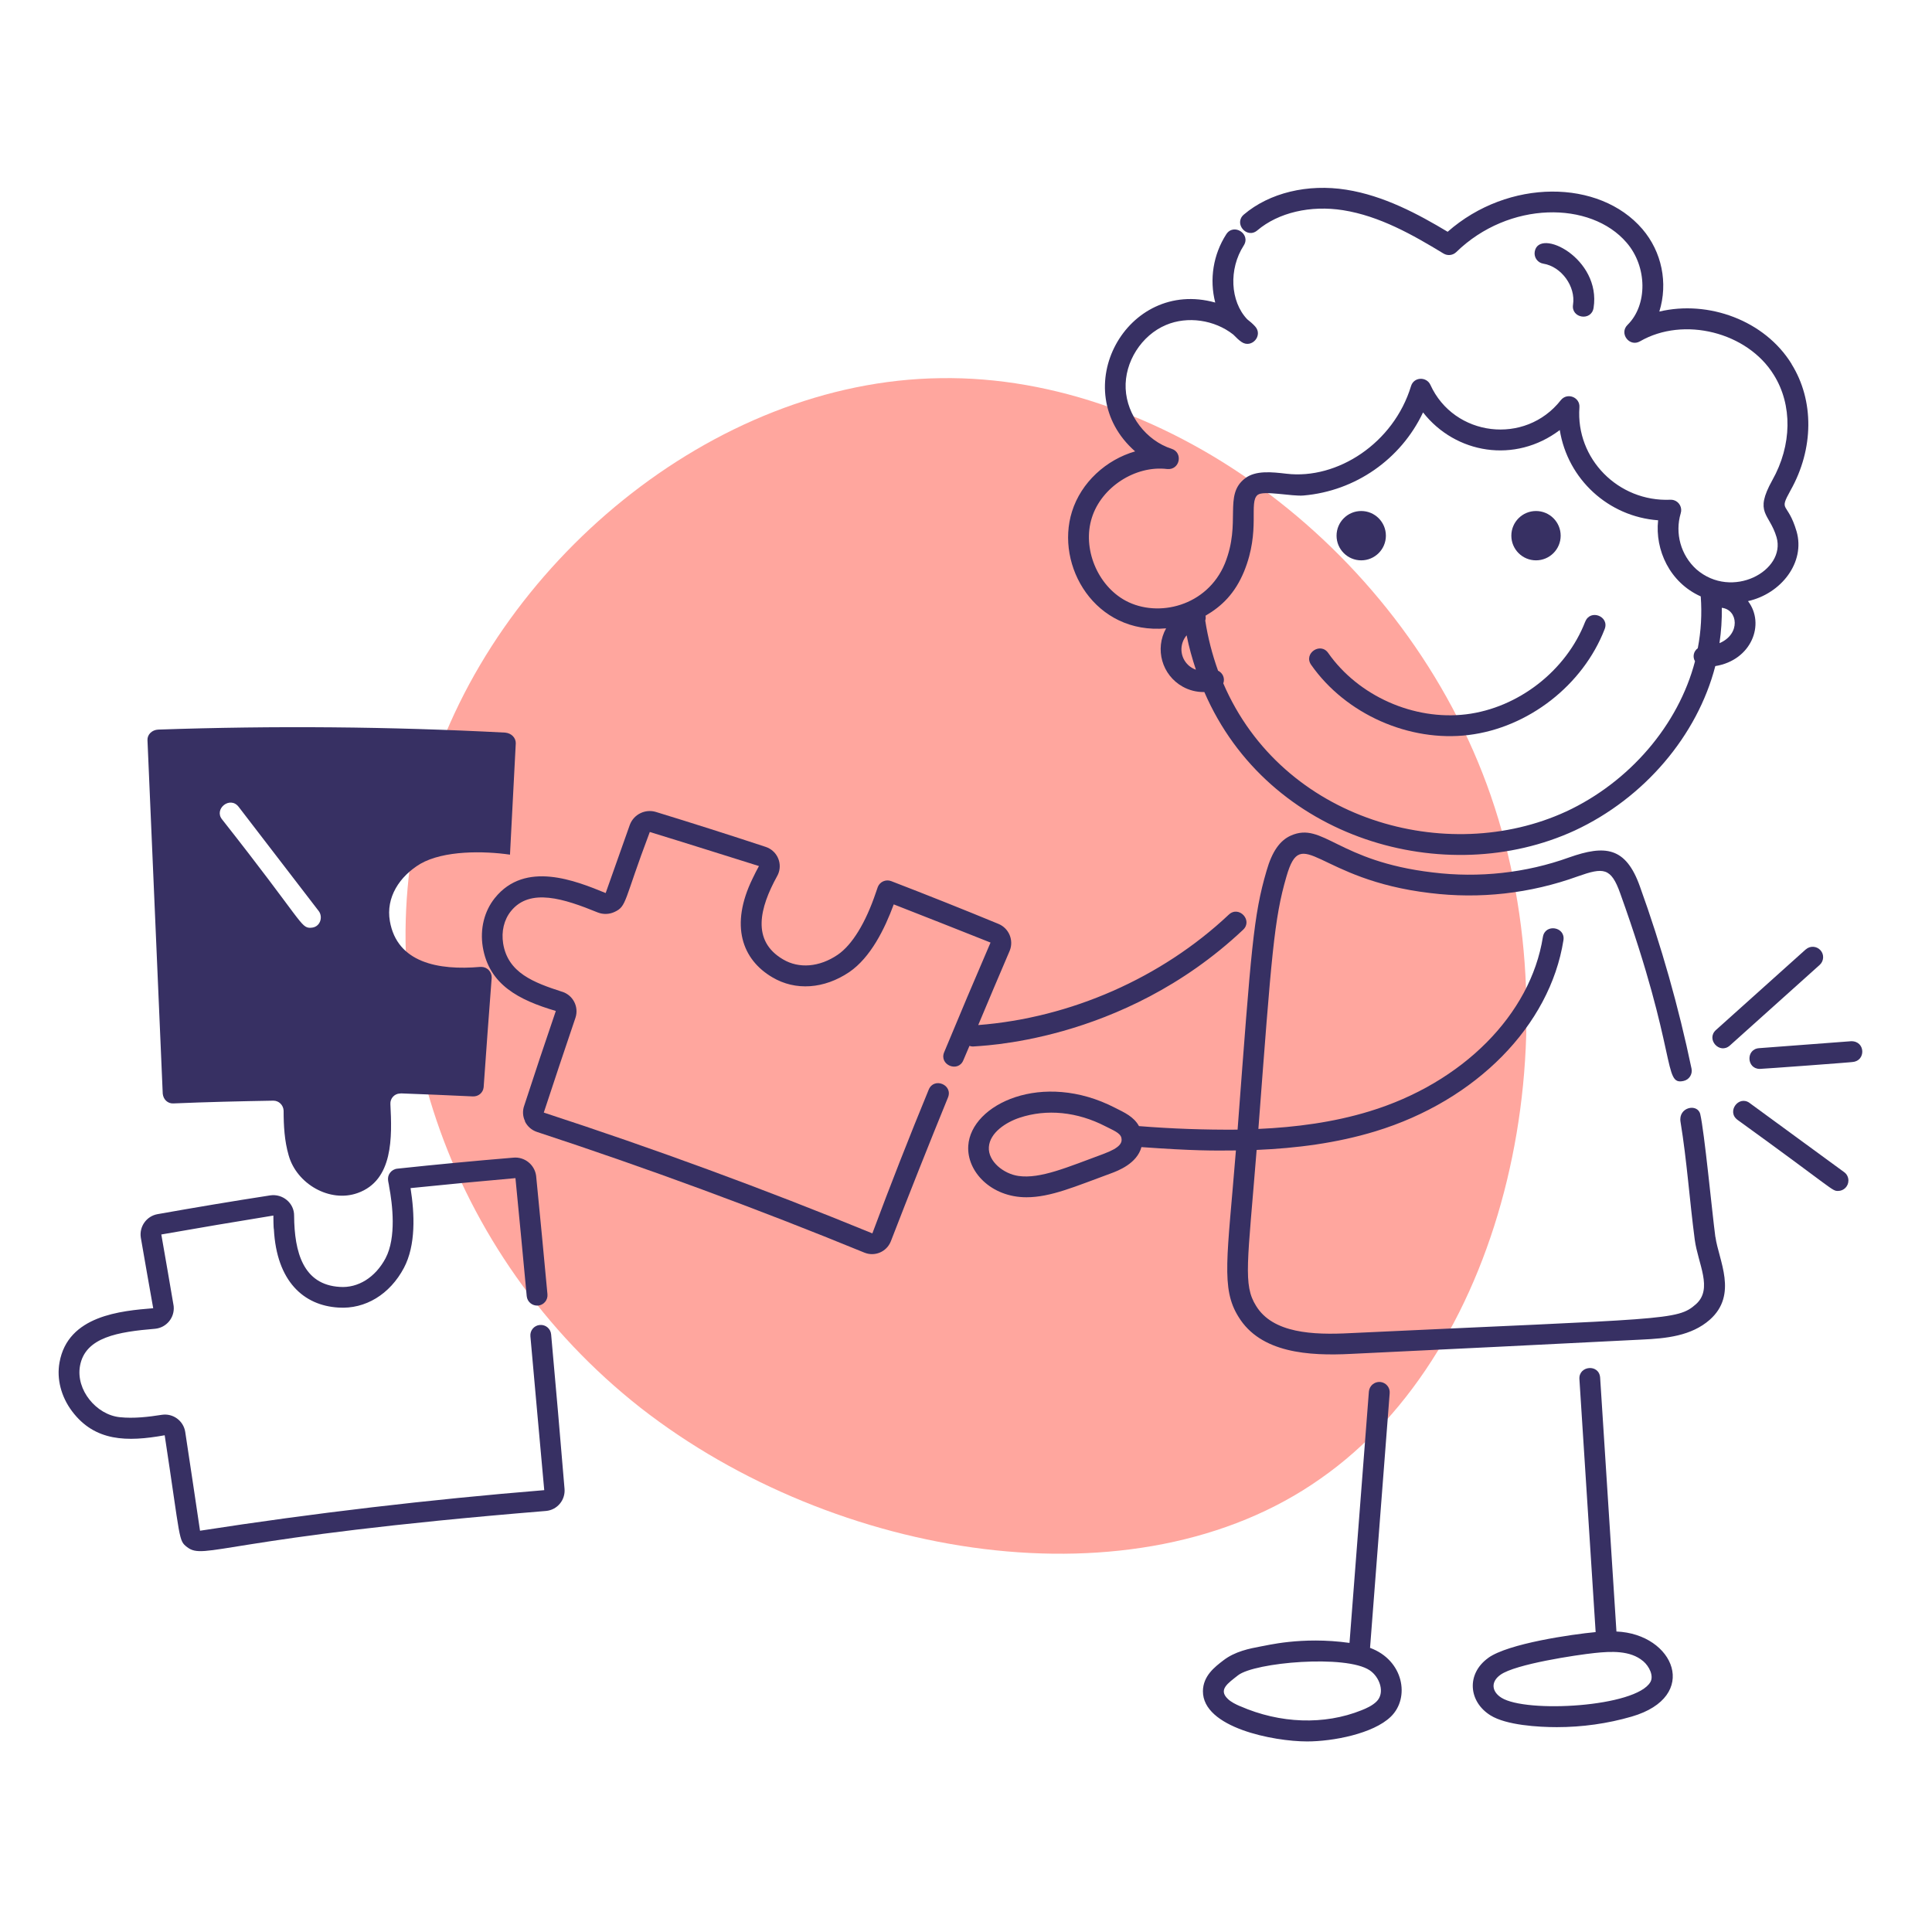 <?xml version="1.0" encoding="UTF-8"?><svg id="Layer_1" xmlns="http://www.w3.org/2000/svg" viewBox="0 0 300 300"><defs><style>.cls-1{fill:#ffa69e;}.cls-1,.cls-2{stroke-width:0px;}.cls-2{fill:#373063;}</style></defs><path class="cls-1" d="M231.51,123.62c13.09,37.86,2.39,85.86-26.46,105.98-28.71,20.27-75.44,12.53-105.56-10.98-30.12-23.65-43.35-62.92-33.08-96.98,10.27-33.92,44.2-62.49,79.66-62.92,35.33-.56,72.35,27.02,85.44,64.89Z"/><circle class="cls-2" cx="211.37" cy="83.18" r="3.83"/><circle class="cls-2" cx="238.51" cy="83.18" r="3.83"/><path class="cls-2" d="M246.15,96.53c-2.95,7.62-10.39,13.4-18.5,14.39-8.11.98-16.72-2.84-21.41-9.53-1.22-1.74-3.88.1-2.64,1.85,5.38,7.68,15.26,12.02,24.45,10.89,9.26-1.13,17.75-7.73,21.12-16.44.78-1.99-2.24-3.16-3.01-1.16ZM266.36,192.08c-.52-3.94-1.71-16.41-2.35-19.09-.43-1.71-3.44-1.08-3.06,1.21.99,6.02,1.4,12.15,2.21,18.3.5,3.75,2.87,7.63.18,10.02-2.93,2.57-4.36,2.17-53.72,4.49-5.75.3-11.98.02-14.58-4.24-2.04-3.25-1.32-6.6.09-24.21,6.16-.26,12.4-1.05,18.44-2.89,15.64-4.76,27.1-16.41,29.2-29.67.33-2.11-2.85-2.62-3.19-.51-1.91,12.05-12.49,22.68-26.95,27.08-5.6,1.71-11.44,2.47-17.23,2.73,2.05-27.08,2.44-32.65,4.36-39.2,2.41-8.36,4.61.48,22.3,2.57,7.69.95,15.54.09,22.94-2.59,3.97-1.4,5.15-1.41,6.59,2.65,8.99,25.01,6.6,29.84,9.82,29.12.87-.18,1.43-1.03,1.25-1.91-2.01-9.61-4.69-19.07-8.02-28.3-2.19-6.15-5.4-6.47-10.99-4.5-6.67,2.41-13.99,3.22-21.19,2.33-14.77-1.74-17.03-7.91-22-5.73-1.73.76-2.94,2.5-3.79,5.47-2.05,6.99-2.37,12-4.5,40.2-5.11.04-10.22-.14-15.31-.55-.81-1.47-2.26-2.11-3.71-2.84-11.27-5.82-22.4-.58-22.8,5.9-.25,3.98,3.53,7.99,9.03,7.99,3.77,0,7.53-1.66,13.1-3.7,1.12-.41,4.07-1.53,4.76-4.09,8.09.58,11.15.56,14.67.52-1.34,16.67-2.36,21.42.4,25.83,3.42,5.62,10.91,6.1,17.48,5.76,15.03-.71,30.11-1.46,45.12-2.22,3.78-.17,7.7-.55,10.58-3.08,4.43-3.93,1.37-9.26.88-12.86h0ZM171.35,179.18c-5.58,2.05-9.81,3.92-13.22,3.42-2.28-.33-4.72-2.25-4.58-4.47.14-2.25,2.66-3.87,4.77-4.57,4.22-1.4,8.95-.93,13.33,1.33,1.13.59,2.35,1.02,2.49,1.84.12.69-.13,1.47-2.8,2.45h0ZM25.57,222.85c2.51,16.45,2.11,16.32,3.49,17.39,2.75,2.11,5.44-1.5,55.72-5.62,1.75-.15,3.03-1.7,2.88-3.44-.66-7.99-1.36-15.98-2.08-23.97-.07-.88-.84-1.54-1.73-1.47,0,0-.02,0-.03,0-.89.08-1.54.86-1.46,1.75,0,0,0,0,0,0,.72,7.98,1.42,15.96,2.15,23.9-17.85,1.46-35.87,3.57-53.45,6.3-.76-5.12-1.52-10.24-2.3-15.36-.28-1.72-1.89-2.9-3.62-2.64-2.11.33-4.36.6-6.55.37-3.63-.38-6.83-4.23-6.17-7.95.8-4.5,5.96-5.3,11.67-5.78,1.76-.17,3.05-1.73,2.88-3.49,0-.07-.01-.13-.03-.2-.62-3.67-1.26-7.34-1.89-10.95,5.78-1.02,11.57-1.99,17.4-2.94,0,.2.01,1.96.08,2.14.43,8.09,4.63,11.83,10.03,12.15,4.16.27,7.97-2.04,10.16-6.16,1.87-3.53,1.67-8.38,1.03-12.39,5.43-.56,10.86-1.07,16.29-1.55.6,6.11,1.18,12.22,1.75,18.33.09.89.86,1.52,1.76,1.46.89-.08,1.54-.86,1.46-1.75,0,0,0,0,0,0-.57-6.12-1.15-12.24-1.76-18.4-.23-1.73-1.79-2.98-3.53-2.82-6.03.5-12.04,1.07-18.03,1.71-.46.05-.87.29-1.14.66-.56.78-.17,1.52-.13,2.08.53,2.79,1.15,7.95-.55,11.17-1.58,2.97-4.27,4.66-7.12,4.45-5.66-.34-7.04-5.37-7.08-11.05.03-1.96-1.78-3.46-3.72-3.16-5.84.9-11.66,1.88-17.47,2.91-1.73.3-2.89,1.94-2.61,3.67.64,3.66,1.27,7.33,1.92,10.94-4.96.41-13.26,1.1-14.55,8.43-.46,2.55.25,5.31,1.95,7.57,3.54,4.71,8.53,4.78,14.37,3.73Z"/><path class="cls-2" d="M81.51,174.13c.38.78,1.04,1.36,1.88,1.64,17.16,5.64,34.12,11.89,50.84,18.74,1.6.65,3.43-.12,4.08-1.72.01-.02.02-.05.03-.07,2.88-7.45,5.83-14.88,8.86-22.3.81-1.97-2.17-3.21-2.99-1.22-3.04,7.39-5.96,14.83-8.75,22.32-16.77-6.88-33.79-13.13-51.02-18.76,1.61-4.91,3.25-9.81,4.92-14.73.55-1.67-.35-3.46-2.02-4.02,0,0-.01,0-.02,0-4.45-1.44-8.45-2.94-9.19-7.5-.3-1.87.13-3.7,1.21-5.03,2.95-3.67,8.27-1.92,13.49.21.82.32,1.75.3,2.56-.07,1.98-.9,1.42-1.63,5.51-12.43,5.69,1.74,11.35,3.54,16.95,5.29-.35.63-.67,1.27-.98,1.92h0c-3.57,7.29-1.64,12.6,3.07,15.36,3.57,2.12,8.03,1.82,11.94-.82,3.3-2.26,5.49-6.67,6.9-10.51,5.04,1.96,10.05,3.96,15.03,5.93-2.44,5.66-4.84,11.33-7.2,17.03-.82,1.97,2.17,3.21,2.98,1.24.31-.74.63-1.49.95-2.23.17.06.34.1.52.1.44-.11,23.06-.31,41.97-18.13,1.55-1.46-.66-3.81-2.22-2.35-10.45,9.84-24.58,16.04-38.91,17.15,1.62-3.85,3.23-7.7,4.9-11.57.64-1.63-.14-3.47-1.76-4.14-5.52-2.28-11.07-4.49-16.65-6.64-.83-.32-1.77.09-2.09.92-.02.04-.03.08-.04.12l-.26.75c-1.58,4.69-3.69,8.13-5.93,9.65-2.83,1.92-6,2.18-8.48.71-4.93-2.89-3.63-8-.92-12.92.86-1.51.32-3.43-1.19-4.29-.19-.11-.39-.19-.59-.26-5.64-1.86-11.32-3.67-17.03-5.42-1.67-.51-3.45.37-4.06,2l-3.75,10.59c-4.67-1.91-12.49-5.09-17.2.76-1.65,2.04-2.33,4.8-1.89,7.57.96,5.92,5.63,8.29,11.35,9.98-1.68,4.91-3.32,9.83-4.91,14.71-.28.79-.24,1.65.13,2.4h0Z"/><path class="cls-2" d="M62.22,169.78c3.75.13,7.45.3,11.2.47.86.04,1.59-.56,1.68-1.42.39-5.68.82-11.32,1.25-17.01.03-.9-.67-1.65-1.57-1.68-.07,0-.13,0-.2,0-6.54.57-12.92-.66-14.04-7.1-.65-3.7,1.51-6.98,4.74-8.91,3.64-2.09,9.83-2.01,13.91-1.42l.9-17.31c0-.86-.69-1.55-1.64-1.64-17.94-.94-35.91-1.09-53.87-.47-.99.04-1.72.78-1.68,1.64.78,18.3,1.59,36.6,2.37,54.9.09.9.78,1.55,1.64,1.51,5.17-.22,10.38-.34,15.54-.43.86,0,1.55.69,1.59,1.55,0,2.33.13,4.69.78,6.93,1.25,4.48,6.42,7.41,10.72,5.86,5.55-1.98,5.34-8.7,5.08-13.82-.05-.85.61-1.59,1.46-1.63.04,0,.09,0,.13,0h0ZM48.22,144.07c-1.56,0-1.14-.85-13.74-16.84-1.3-1.61,1.24-3.69,2.58-1.94l12.44,16.19c.7.93.22,2.58-1.29,2.58h0ZM215.97,266.56c3.02-2.93,1.98-8.77-3.23-10.68l3.05-39.56c.07-.89-.6-1.66-1.49-1.73-.89-.06-1.66.6-1.74,1.49l-3.01,39.03c-7.49-1.05-13.05.46-13.74.54-1.8.34-4.04.77-5.87,2.19-1.32,1.01-3.13,2.4-3.15,4.76-.04,5.68,10.99,7.81,16.18,7.81,3.98,0,10.26-1.19,12.99-3.84h0ZM192.56,264.94c-.69-.3-1.4-.65-1.89-1.12-1.55-1.46.02-2.45,1.57-3.68,2.6-2.02,16.77-3.24,20.44-.78,1.58,1.05,2.44,3.53,1.05,4.87-.65.63-1.58,1.05-2.32,1.34-5.78,2.32-12.65,2.08-18.85-.64h0ZM231.11,257.43c-3.46,2.48-3.08,6.81.33,8.93,2.45,1.53,7.43,1.83,10.32,1.83,3.92,0,7.86-.55,11.61-1.64,10.68-3.11,6.6-12.84-2.37-13.21l-2.53-39.4c-.14-2.2-3.36-1.89-3.22.21l2.52,39.28c-3.71.35-13.56,1.77-16.67,4h0ZM255.15,257.94c.96.82,1.67,2.3,1.12,3.25-2.23,3.88-19.27,4.85-23.12,2.44-1.48-.92-1.74-2.44-.16-3.57,2.3-1.66,11.78-3.08,14.61-3.38,2.54-.27,5.56-.43,7.54,1.26ZM280.4,147.42l-13.95,12.52c-1.58,1.43.56,3.83,2.16,2.41l13.95-12.52c.66-.6.72-1.62.12-2.28-.6-.66-1.62-.72-2.28-.12h0ZM287.44,161.68l-14.3,1.08c-2.06.15-1.94,3.22.12,3.22.43,0,14.86-1.06,14.43-1.08,2.04-.16,2-3.25-.24-3.22ZM271.7,171.28c-1.72-1.27-3.63,1.34-1.9,2.61,15.13,10.93,14.63,11.04,15.61,11.04.89,0,1.61-.72,1.61-1.62,0-.51-.24-1-.66-1.3l-14.67-10.73ZM278.2,56.52c-4.16-6.76-12.91-9.95-20.54-8.14,1.38-4.44.39-9.28-2.63-12.81-6.67-7.78-20.8-7.88-30.24.42-4.6-2.76-9.92-5.61-15.73-6.53-6-.96-11.94.48-15.91,3.85-1.63,1.39.46,3.85,2.09,2.46,3.26-2.76,8.24-3.93,13.31-3.13,5.67.9,10.82,3.82,15.6,6.73.63.38,1.44.29,1.97-.22,8.18-7.97,20.88-7.98,26.46-1.47,3.22,3.72,3.28,9.69.14,12.77-1.34,1.32.3,3.49,1.94,2.55,6.78-3.92,16.69-1.43,20.78,5.22,2.91,4.66,2.82,10.92-.24,16.35-2.87,5.17-.46,5.07.66,8.84,1.51,5.2-6.92,9.8-12.45,4.99-2.41-2.19-3.36-5.58-2.43-8.7.27-.85-.2-1.76-1.05-2.03-.19-.06-.38-.08-.57-.07-8.08.34-14.69-6.36-14.11-14.34.12-1.58-1.89-2.37-2.89-1.12-5.53,7.04-16.59,5.67-20.25-2.38-.59-1.3-2.57-1.27-3.01.2-2.7,8.87-11.45,14.53-19.33,13.6-2.26-.26-4.81-.56-6.47.74-3.35,2.62-.52,6.76-3.1,13.19-2.75,6.66-10.38,8.47-15.39,5.8-4.41-2.36-6.78-8.14-5.27-12.89,1.49-4.76,6.76-8.17,11.7-7.57,1.97.19,2.51-2.55.69-3.14-3.95-1.27-6.95-5.2-7.14-9.34-.19-4.13,2.45-8.29,6.27-9.89,3.32-1.41,7.52-.81,10.44,1.49.53.54.87.87,1.3,1.16,1.56,1.05,3.38-1.02,2.09-2.43-.39-.43-.81-.78-1.22-1.1h0c-2.66-2.79-2.89-7.82-.55-11.45,1.16-1.8-1.56-3.54-2.71-1.75-2.02,3.14-2.64,6.98-1.71,10.6-13.78-3.85-23.26,13.59-12.44,23.11-4.5,1.3-8.38,4.81-9.8,9.34-2.65,8.41,3.58,19.14,14.61,18.14-1.79,3.21-.64,7.26,2.57,9.05,1,.56,2.13.85,3.28.84h.09c9.94,22.99,37.51,30.72,57.52,21.5,10.79-5.02,19.03-14.74,21.82-25.53,5.62-.9,7.79-6.53,5.08-10.09,5.16-1.15,8.93-6.02,7.54-10.83-1.4-4.74-2.84-2.92-.94-6.36,3.63-6.44,3.69-13.96.16-19.62h0ZM184.26,98.65c.36,1.83.86,3.6,1.44,5.34-1.75-.61-2.67-2.51-2.06-4.26.14-.4.35-.76.62-1.08ZM243.17,126.02c-18.39,8.47-44.02,1.48-53.22-19.91.29-.76-.07-1.62-.81-1.96-.91-2.53-1.58-5.14-1.99-7.79.08-.24.09-.5.04-.75,2.52-1.47,4.57-3.43,6-6.9,2.6-6.42.65-10.73,2.11-11.87.93-.72,5.32.27,7.13.1,8.03-.7,15.09-5.61,18.54-12.9,5.05,6.44,14.29,7.99,21.23,2.74,1.23,7.64,7.55,13.44,15.27,14.01-.5,4.61,1.8,9.66,6.62,11.82.2,2.69.05,5.4-.46,8.05-.65.46-.84,1.33-.43,2.02-2.57,9.86-10.13,18.74-20.04,23.35h0ZM267,99.87c.27-1.83.39-3.66.36-5.49,2.51.27,2.97,4.08-.36,5.49Z"/><path class="cls-2" d="M247.45,47.81c1.22-7.71-8.53-12.55-9.14-8.72-.14.88.45,1.71,1.33,1.85,0,0,0,0,0,0,2.82.45,5.06,3.55,4.62,6.37-.33,2.11,2.85,2.62,3.19.5h0Z"/></svg>